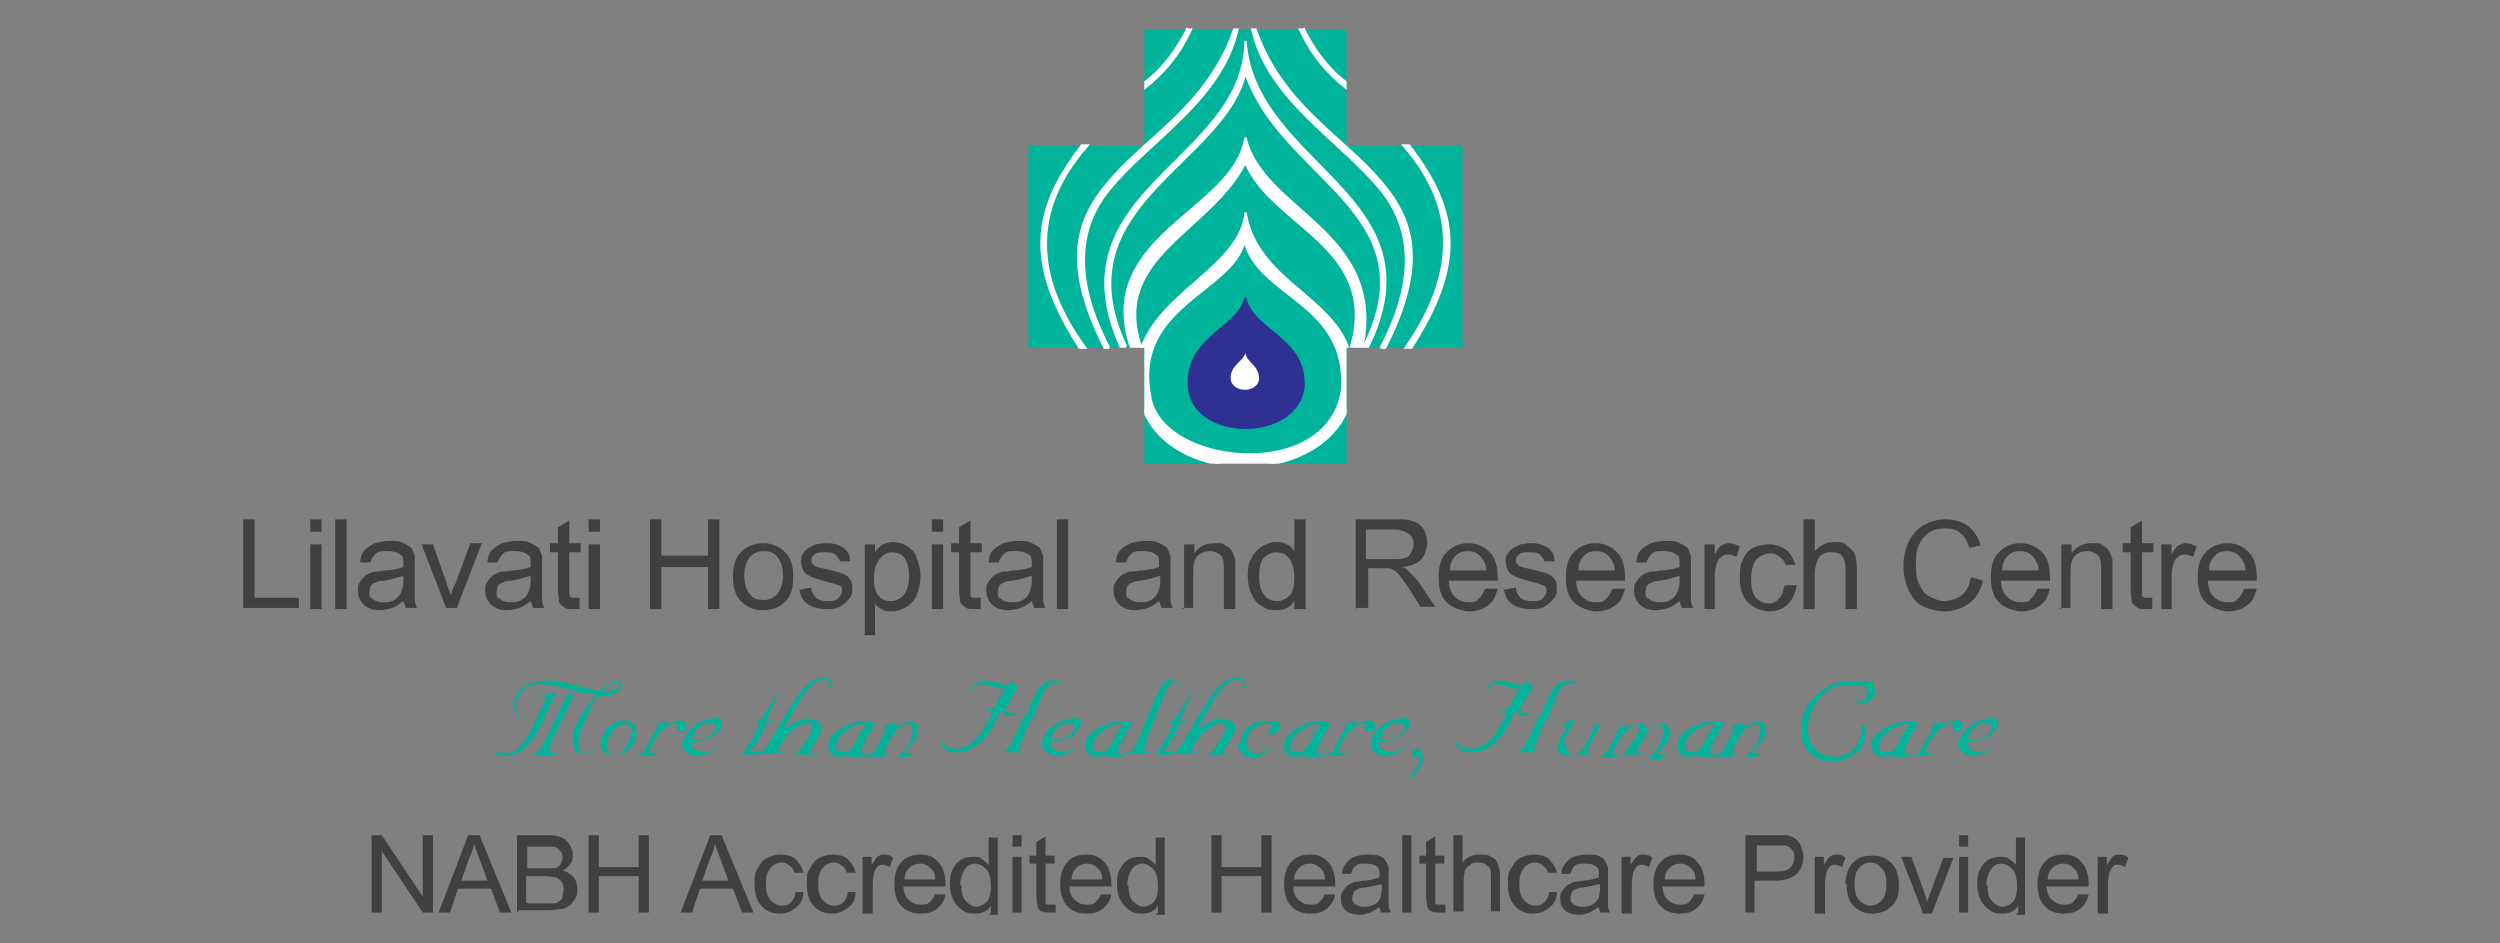 <?xml version="1.0" encoding="UTF-8"?>
<svg id="Layer_1" xmlns="http://www.w3.org/2000/svg" version="1.1" xmlns:xlink="http://www.w3.org/1999/xlink" viewBox="0 0 220 83">
  <rect x="0" y="0" width="220" height="83" fill="#808080" stroke="none"/>
  <!-- Generator: Adobe Illustrator 29.2.0, SVG Export Plug-In . SVG Version: 2.1.0 Build 108)  -->
  <defs>
    <style>
      .st0 {
        stroke: #2e3192;
      }

      .st0, .st1 {
        stroke-miterlimit: 2.6;
        stroke-width: .2px;
      }

      .st0, .st1, .st2 {
        fill: none;
      }

      .st3 {
        fill: #fff;
      }

      .st3, .st4, .st5 {
        fill-rule: evenodd;
      }

      .st6 {
        fill: #404041;
      }

      .st4, .st7 {
        fill: #00b49c;
      }

      .st1 {
        stroke: #fff;
      }

      .st2 {
        clip-rule: evenodd;
      }

      .st5 {
        fill: #2e3192;
      }

      .st8 {
        clip-path: url(#clippath);
      }
    </style>
    <clipPath id="clippath">
      <polygon class="st2" points="90.5 12.8 100.7 12.8 100.7 2.6 118.5 2.6 118.5 12.8 128.7 12.8 128.7 30.6 118.5 30.6 118.5 40.8 100.7 40.8 100.7 30.6 90.5 30.6 90.5 12.8"/>
    </clipPath>
  </defs>
  <path class="st6" d="M194.4,50.2h3.2c0-.5-.2-.8-.4-1.1-.3-.4-.7-.6-1.2-.6s-.8.1-1.1.4c-.3.3-.5.7-.5,1.2M197.6,51.8h1c-.2.7-.4,1.2-.9,1.5-.4.3-1,.5-1.6.5s-1.5-.3-2-.8c-.5-.5-.7-1.2-.7-2.2s.2-1.7.7-2.2c.5-.5,1.1-.8,1.9-.8s1.4.3,1.9.8c.5.5.7,1.3.7,2.2s0,.1,0,.3h-4.3c0,.6.2,1.1.5,1.4.3.3.7.5,1.2.5s.7,0,.9-.3c.3-.2.4-.5.6-.9ZM190.2,53.6v-5.7h.9v.9c.2-.4.4-.7.6-.8.2-.1.4-.2.6-.2.3,0,.7.1,1,.3l-.3.9c-.2-.1-.5-.2-.7-.2s-.4,0-.6.2c-.2.1-.3.3-.4.5-.1.3-.2.7-.2,1.1v3h-1ZM189.4,52.7v.9c-.1,0-.4,0-.6,0-.4,0-.6,0-.8-.2-.2-.1-.3-.3-.4-.4,0-.2-.1-.6-.1-1.1v-3.3h-.7v-.8h.7v-1.4l1-.6v2h1v.8h-1v3.3c0,.3,0,.5,0,.5,0,0,0,.1.2.2,0,0,.2,0,.3,0s.2,0,.4,0ZM181.4,53.6v-5.7h.9v.8c.4-.6,1-.9,1.8-.9s.7,0,.9.2c.3.1.5.3.6.5.1.2.2.4.3.7,0,.2,0,.5,0,.9v3.5h-1v-3.5c0-.4,0-.7-.1-.9,0-.2-.2-.4-.4-.5-.2-.1-.4-.2-.7-.2-.4,0-.8.1-1.1.4-.3.3-.4.8-.4,1.5v3.1h-1ZM176.2,50.2h3.2c0-.5-.2-.8-.4-1.1-.3-.4-.7-.6-1.2-.6s-.8.1-1.1.4c-.3.3-.5.7-.5,1.2ZM179.4,51.8h1c-.2.7-.4,1.2-.9,1.5-.4.3-1,.5-1.6.5s-1.5-.3-2-.8c-.5-.5-.7-1.2-.7-2.2s.2-1.7.7-2.2c.5-.5,1.1-.8,1.9-.8s1.4.3,1.9.8c.5.5.7,1.3.7,2.2s0,.1,0,.3h-4.3c0,.6.2,1.1.5,1.4.3.3.7.5,1.2.5s.7,0,.9-.3c.3-.2.4-.5.6-.9ZM173.5,50.8l1,.3c-.2.9-.6,1.5-1.2,2-.6.4-1.3.7-2.1.7s-1.5-.2-2.1-.5c-.5-.3-.9-.8-1.2-1.5-.3-.7-.4-1.4-.4-2.1s.2-1.5.5-2.1c.3-.6.8-1.1,1.3-1.4.6-.3,1.2-.5,1.9-.5s1.5.2,2,.6c.5.4.9,1,1.1,1.7l-1,.2c-.2-.6-.4-1-.8-1.3-.3-.3-.8-.4-1.3-.4s-1.1.1-1.5.4c-.4.3-.7.7-.9,1.2-.2.5-.2,1-.2,1.5s0,1.3.3,1.8c.2.5.5.9.9,1.1.4.2.9.4,1.3.4s1.1-.2,1.5-.5c.4-.3.7-.8.8-1.5ZM158.7,53.6v-7.9h1v2.8c.5-.5,1-.8,1.7-.8s.8,0,1.1.3c.3.2.5.4.7.7.1.3.2.7.2,1.3v3.6h-1v-3.6c0-.5-.1-.8-.3-1.1-.2-.2-.5-.3-.9-.3s-.6,0-.8.2c-.3.1-.4.4-.5.6-.1.3-.2.6-.2,1.1v3.1h-1ZM157.2,51.5h.9c-.1.8-.4,1.3-.8,1.7-.4.4-1,.6-1.6.6s-1.4-.3-1.9-.8c-.5-.5-.7-1.2-.7-2.2s.1-1.2.3-1.6c.2-.5.5-.8.9-1,.4-.2.9-.3,1.4-.3s1.1.2,1.5.5c.4.3.6.8.8,1.3h-.9c0-.2-.2-.5-.5-.7-.2-.2-.5-.3-.8-.3-.5,0-.9.2-1.2.5-.3.3-.5.9-.5,1.7s.1,1.3.4,1.7c.3.3.7.5,1.1.5s.7-.1.9-.4c.3-.2.4-.6.5-1.1ZM150,53.6v-5.7h.9v.9c.2-.4.4-.7.6-.8.2-.1.4-.2.6-.2.3,0,.7.1,1,.3l-.3.9c-.2-.1-.5-.2-.7-.2s-.4,0-.6.2c-.2.1-.3.3-.4.5-.1.3-.2.7-.2,1.1v3h-1ZM147.7,50.7c-.4.1-.9.3-1.6.4-.4,0-.7.1-.8.2-.2,0-.3.2-.4.3,0,.1-.1.3-.1.5,0,.3,0,.5.3.6.2.2.5.3.9.3s.7,0,1-.2c.3-.2.5-.4.6-.7.1-.2.2-.5.2-1v-.4ZM147.8,52.9c-.4.3-.7.5-1,.6-.3.1-.7.2-1.1.2-.6,0-1.1-.2-1.4-.5-.3-.3-.5-.7-.5-1.2s0-.5.2-.8c.1-.2.3-.4.5-.6.2-.1.4-.2.7-.3.2,0,.5,0,.9-.1.8,0,1.4-.2,1.7-.3,0-.1,0-.2,0-.3,0-.4,0-.7-.3-.8-.2-.2-.6-.3-1.1-.3s-.8,0-1,.2c-.2.2-.4.4-.5.8h-.9c0-.5.2-.9.4-1.1.2-.2.5-.4.9-.6.4-.1.8-.2,1.3-.2s.9,0,1.2.2c.3.1.5.3.7.4.1.2.2.4.3.7,0,.2,0,.5,0,.9v1.3c0,.9,0,1.5,0,1.7,0,.2.1.5.2.7h-1c0-.2-.2-.4-.2-.7ZM138.9,50.2h3.2c0-.5-.2-.8-.4-1.1-.3-.4-.7-.6-1.2-.6s-.8.1-1.1.4c-.3.3-.5.7-.5,1.2ZM142,51.8h1c-.2.7-.4,1.2-.9,1.5-.4.3-1,.5-1.6.5s-1.5-.3-2-.8c-.5-.5-.7-1.2-.7-2.2s.2-1.7.7-2.2c.5-.5,1.1-.8,1.9-.8s1.4.3,1.9.8c.5.5.7,1.3.7,2.2s0,.1,0,.3h-4.3c0,.6.2,1.1.5,1.4.3.3.7.5,1.2.5s.7,0,.9-.3c.3-.2.4-.5.6-.9ZM132.4,51.9l1-.2c0,.4.2.7.4.9.2.2.6.3,1,.3s.8,0,1-.3c.2-.2.3-.4.3-.6s0-.4-.3-.5c-.1,0-.5-.2-1-.3-.7-.2-1.2-.3-1.5-.5-.3-.1-.5-.3-.6-.5-.1-.2-.2-.5-.2-.8s0-.5.2-.7c.1-.2.3-.4.5-.5.2-.1.4-.2.6-.3.3,0,.5-.1.8-.1.4,0,.8,0,1.2.2.3.1.6.3.7.5.2.2.3.5.3.9h-.9c0-.2-.2-.4-.4-.6-.2-.2-.5-.2-.9-.2s-.8,0-.9.2c-.2.1-.3.3-.3.5s0,.2.1.3c0,.1.2.2.4.3,0,0,.4.1.9.2.7.2,1.2.3,1.4.4.3.1.5.3.6.5.2.2.2.5.2.8s0,.6-.3.9c-.2.3-.5.5-.8.7-.4.2-.8.2-1.2.2-.7,0-1.3-.2-1.7-.5-.4-.3-.6-.8-.7-1.4ZM127.6,50.2h3.2c0-.5-.2-.8-.4-1.1-.3-.4-.7-.6-1.2-.6s-.8.1-1.1.4c-.3.3-.5.7-.5,1.2ZM130.8,51.8h1c-.2.7-.4,1.2-.9,1.5-.4.3-1,.5-1.6.5s-1.5-.3-2-.8c-.5-.5-.7-1.2-.7-2.2s.2-1.7.7-2.2c.5-.5,1.1-.8,1.9-.8s1.4.3,1.9.8c.5.5.7,1.3.7,2.2s0,.1,0,.3h-4.3c0,.6.2,1.1.5,1.4.3.3.7.5,1.2.5s.7,0,.9-.3c.3-.2.4-.5.6-.9ZM120.3,49.2h2.2c.5,0,.8,0,1.1-.1.3,0,.5-.3.6-.5.1-.2.2-.5.2-.7,0-.4-.1-.7-.4-.9-.3-.2-.7-.4-1.3-.4h-2.5v2.6ZM119.3,53.6v-7.9h3.5c.7,0,1.2,0,1.6.2.4.1.7.4.9.7.2.4.3.8.3,1.2s-.2,1-.5,1.4c-.4.4-.9.6-1.7.7.3.1.5.3.6.4.3.3.6.6.9,1l1.4,2.1h-1.3l-1-1.6c-.3-.5-.6-.8-.8-1.1-.2-.3-.4-.4-.5-.5-.2-.1-.3-.2-.5-.2-.1,0-.3,0-.6,0h-1.2v3.5h-1ZM110.8,50.8c0,.7.2,1.3.5,1.6.3.4.7.5,1.1.5s.8-.2,1.1-.5c.3-.3.4-.9.4-1.6s-.2-1.4-.5-1.7c-.3-.4-.7-.5-1.1-.5s-.8.2-1.1.5c-.3.4-.4.9-.4,1.7ZM113.9,53.6v-.7c-.4.6-.9.8-1.6.8s-.9-.1-1.3-.4c-.4-.2-.7-.6-.9-1.1-.2-.4-.3-1-.3-1.5s0-1.1.3-1.5c.2-.5.5-.8.9-1.1.4-.2.8-.4,1.3-.4s.6,0,.9.2c.3.1.5.3.7.6v-2.8h1v7.9h-.9ZM104.2,53.6v-5.7h.9v.8c.4-.6,1-.9,1.8-.9s.7,0,.9.2c.3.1.5.3.6.5.1.2.2.4.3.7,0,.2,0,.5,0,.9v3.5h-1v-3.5c0-.4,0-.7-.1-.9,0-.2-.2-.4-.4-.5-.2-.1-.4-.2-.7-.2-.4,0-.8.1-1.1.4-.3.3-.4.8-.4,1.5v3.1h-1ZM102,50.7c-.4.1-.9.3-1.6.4-.4,0-.7.1-.8.2-.2,0-.3.2-.4.3,0,.1-.1.3-.1.5,0,.3,0,.5.3.6.2.2.5.3.9.3s.7,0,1-.2c.3-.2.5-.4.6-.7.1-.2.2-.5.2-1v-.4ZM102,52.9c-.4.3-.7.5-1,.6-.3.1-.7.2-1.1.2-.6,0-1.1-.2-1.4-.5-.3-.3-.5-.7-.5-1.2s0-.5.2-.8c.1-.2.3-.4.5-.6.2-.1.4-.2.7-.3.2,0,.5,0,.9-.1.8,0,1.4-.2,1.7-.3,0-.1,0-.2,0-.3,0-.4,0-.7-.3-.8-.2-.2-.6-.3-1.1-.3s-.8,0-1,.2c-.2.2-.4.4-.5.8h-.9c0-.5.2-.9.4-1.1.2-.2.5-.4.9-.6.4-.1.8-.2,1.3-.2s.9,0,1.2.2c.3.1.5.3.7.4.1.2.2.4.3.7,0,.2,0,.5,0,.9v1.3c0,.9,0,1.5,0,1.7,0,.2.1.5.2.7h-1c0-.2-.2-.4-.2-.7ZM93,53.6v-7.9h1v7.9h-1ZM90.7,50.7c-.4.1-.9.3-1.6.4-.4,0-.7.1-.8.2-.2,0-.3.2-.4.3,0,.1-.1.3-.1.5,0,.3,0,.5.3.6.2.2.5.3.9.3s.7,0,1-.2c.3-.2.5-.4.6-.7.1-.2.2-.5.2-1v-.4ZM90.8,52.9c-.4.3-.7.5-1,.6-.3.1-.7.2-1.1.2-.6,0-1.1-.2-1.4-.5-.3-.3-.5-.7-.5-1.2s0-.5.2-.8c.1-.2.3-.4.5-.6.2-.1.4-.2.7-.3.2,0,.5,0,.9-.1.8,0,1.4-.2,1.7-.3,0-.1,0-.2,0-.3,0-.4,0-.7-.3-.8-.2-.2-.6-.3-1.1-.3s-.8,0-1,.2c-.2.2-.4.4-.5.8h-.9c0-.5.2-.9.4-1.1.2-.2.5-.4.9-.6.4-.1.8-.2,1.3-.2s.9,0,1.2.2c.3.1.5.3.7.4.1.2.2.4.3.7,0,.2,0,.5,0,.9v1.3c0,.9,0,1.5,0,1.7,0,.2.1.5.2.7h-1c0-.2-.2-.4-.2-.7ZM86.3,52.7v.9c-.1,0-.4,0-.6,0-.4,0-.6,0-.8-.2-.2-.1-.3-.3-.4-.4,0-.2-.1-.6-.1-1.1v-3.3h-.7v-.8h.7v-1.4l1-.6v2h1v.8h-1v3.3c0,.3,0,.5,0,.5,0,0,0,.1.2.2,0,0,.2,0,.3,0s.2,0,.4,0ZM82,53.6v-5.7h1v5.7h-1ZM82,46.8v-1.1h1v1.1h-1ZM76.9,50.8c0,.7.1,1.3.4,1.6.3.4.7.5,1.1.5s.8-.2,1.1-.5c.3-.4.5-.9.5-1.7s-.2-1.3-.4-1.6c-.3-.4-.7-.5-1.1-.5s-.8.2-1.1.6c-.3.4-.5.9-.5,1.7ZM76.1,55.8v-7.9h.9v.7c.2-.3.4-.5.7-.7.3-.1.6-.2.9-.2s.9.1,1.3.4c.4.3.7.6.8,1.1.2.5.3,1,.3,1.5s-.1,1.1-.3,1.6c-.2.5-.5.8-.9,1.1-.4.2-.8.4-1.3.4s-.6,0-.9-.2c-.3-.1-.5-.3-.6-.5v2.8h-1ZM70.4,51.9l1-.2c0,.4.2.7.4.9.2.2.6.3,1,.3s.8,0,1-.3c.2-.2.3-.4.3-.6s0-.4-.3-.5c-.1,0-.5-.2-1-.3-.7-.2-1.2-.3-1.5-.5-.3-.1-.5-.3-.6-.5-.1-.2-.2-.5-.2-.8s0-.5.2-.7c.1-.2.3-.4.5-.5.2-.1.4-.2.6-.3.3,0,.5-.1.8-.1.4,0,.8,0,1.2.2.3.1.6.3.7.5.2.2.3.5.3.9h-.9c0-.2-.2-.4-.4-.6-.2-.2-.5-.2-.9-.2s-.8,0-.9.2c-.2.1-.3.3-.3.5s0,.2.1.3c0,.1.2.2.4.3,0,0,.4.1.9.2.7.2,1.2.3,1.4.4.3.1.5.3.6.5.2.2.2.5.2.8s0,.6-.3.9c-.2.3-.5.5-.8.7-.4.2-.8.2-1.2.2-.7,0-1.3-.2-1.7-.5-.4-.3-.6-.8-.7-1.4ZM65.5,50.7c0,.7.2,1.3.5,1.6.3.4.7.5,1.2.5s.9-.2,1.2-.5c.3-.4.5-.9.5-1.7s-.2-1.2-.5-1.6c-.3-.4-.7-.5-1.2-.5s-.9.2-1.2.5c-.3.4-.5.9-.5,1.6ZM64.5,50.7c0-1.1.3-1.8.9-2.3.5-.4,1.1-.6,1.8-.6s1.4.3,1.9.8c.5.5.7,1.2.7,2.1s-.1,1.3-.3,1.7c-.2.4-.5.7-1,1-.4.2-.9.3-1.4.3-.8,0-1.4-.3-1.9-.8-.5-.5-.7-1.2-.7-2.2ZM57.2,53.6v-7.9h1v3.2h4.1v-3.2h1v7.9h-1v-3.7h-4.1v3.7h-1ZM51.8,53.6v-5.7h1v5.7h-1ZM51.8,46.8v-1.1h1v1.1h-1ZM51,52.7v.9c-.1,0-.4,0-.6,0-.4,0-.6,0-.8-.2-.2-.1-.3-.3-.4-.4,0-.2-.1-.6-.1-1.1v-3.3h-.7v-.8h.7v-1.4l1-.6v2h1v.8h-1v3.3c0,.3,0,.5,0,.5,0,0,0,.1.2.2,0,0,.2,0,.3,0s.2,0,.4,0ZM46.6,50.7c-.4.1-.9.3-1.6.4-.4,0-.7.1-.8.2-.2,0-.3.2-.4.3,0,.1-.1.3-.1.5,0,.3,0,.5.3.6.2.2.5.3.9.3s.7,0,1-.2c.3-.2.5-.4.6-.7.1-.2.2-.5.2-1v-.4ZM46.7,52.9c-.4.3-.7.5-1,.6-.3.1-.7.2-1.1.2-.6,0-1.1-.2-1.4-.5-.3-.3-.5-.7-.5-1.2s0-.5.2-.8c.1-.2.3-.4.5-.6.2-.1.4-.2.7-.3.2,0,.5,0,.9-.1.8,0,1.4-.2,1.7-.3,0-.1,0-.2,0-.3,0-.4,0-.7-.3-.8-.2-.2-.6-.3-1.1-.3s-.8,0-1,.2c-.2.2-.4.4-.5.8h-.9c0-.5.2-.9.4-1.1.2-.2.5-.4.9-.6.4-.1.8-.2,1.3-.2s.9,0,1.2.2c.3.1.5.3.7.4.1.2.2.4.3.7,0,.2,0,.5,0,.9v1.3c0,.9,0,1.5,0,1.7,0,.2.1.5.2.7h-1c0-.2-.2-.4-.2-.7ZM39.3,53.6l-2.2-5.7h1l1.2,3.4c.1.4.3.8.4,1.1,0-.3.2-.7.4-1.1l1.3-3.5h1l-2.2,5.7h-.9ZM35.4,50.7c-.4.1-.9.3-1.6.4-.4,0-.7.1-.8.2-.2,0-.3.2-.4.3,0,.1-.1.3-.1.5,0,.3,0,.5.3.6.2.2.5.3.9.3s.7,0,1-.2c.3-.2.5-.4.6-.7.1-.2.2-.5.2-1v-.4ZM35.5,52.9c-.4.3-.7.5-1,.6-.3.1-.7.2-1.1.2-.6,0-1.1-.2-1.4-.5-.3-.3-.5-.7-.5-1.2s0-.5.2-.8c.1-.2.3-.4.5-.6.2-.1.4-.2.7-.3.2,0,.5,0,.9-.1.8,0,1.4-.2,1.7-.3,0-.1,0-.2,0-.3,0-.4,0-.7-.3-.8-.2-.2-.6-.3-1.1-.3s-.8,0-1,.2c-.2.2-.4.4-.5.8h-.9c0-.5.2-.9.4-1.1.2-.2.5-.4.9-.6.4-.1.8-.2,1.3-.2s.9,0,1.2.2c.3.1.5.3.7.4.1.2.2.4.3.7,0,.2,0,.5,0,.9v1.3c0,.9,0,1.5,0,1.7,0,.2.1.5.2.7h-1c0-.2-.2-.4-.2-.7ZM29.5,53.6v-7.9h1v7.9h-1ZM27.3,53.6v-5.7h1v5.7h-1ZM27.3,46.8v-1.1h1v1.1h-1ZM21.4,53.6v-7.9h1v6.9h3.9v.9h-4.9Z"/>
  <polygon class="st4" points="90.5 12.8 100.7 12.8 100.7 2.6 118.5 2.6 118.5 12.8 128.7 12.8 128.7 30.6 118.5 30.6 118.5 40.8 100.7 40.8 100.7 30.6 90.5 30.6 90.5 12.8"/>
  <g class="st8">
    <path class="st3" d="M109.5,21.2c-.9,4.4-9.8,5.7-8.3,13.6.8,6.2,15.7,7.8,16.9-.5.5-7.7-7.3-8.1-8.6-13.1ZM109.6,18.8c-.6,5.4-10,7.6-9.5,14.6.2,10.7,20.1,10,18.9-.9-.3-6.2-8.3-7.2-9.4-13.8Z"/>
    <path class="st1" d="M109.5,21.2c-.9,4.4-9.8,5.7-8.3,13.6.8,6.2,15.7,7.8,16.9-.5.5-7.7-7.3-8.1-8.6-13.1ZM109.6,18.8c-.6,5.4-10,7.6-9.5,14.6.2,10.7,20.1,10,18.9-.9-.3-6.2-8.3-7.2-9.4-13.8Z"/>
  </g>
  <path class="st5" d="M109.6,26.2c-.5,2.7-5.7,3.6-4.9,8.3.8,4.2,9.2,4.3,10-.3.3-4.5-4.3-4.9-5.1-7.9Z"/>
  <path class="st0" d="M109.6,26.2c-.5,2.7-5.7,3.6-4.9,8.3.8,4.2,9.2,4.3,10-.3.3-4.5-4.3-4.9-5.1-7.9Z"/>
  <path class="st3" d="M109.6,31c-.1.8-1.4,1.1-1.3,2.4.2,1.2,2.3,1.2,2.5,0,0-1.3-1-1.4-1.2-2.3"/>
  <path class="st3" d="M100.4,30.5c-2.7-7.9,6.1-10.1,9.2-16.2,2.3,5.6,11.8,7.4,9.3,16.2.3,0,.6,0,1,0,2-10.2-8.8-11.9-10.3-18.4-1,6.5-13.3,8.6-10.1,18.4.3,0,.6,0,1,0Z"/>
  <path class="st1" d="M100.4,30.5c-2.7-7.9,6.1-10.1,9.2-16.2,2.3,5.6,11.8,7.4,9.3,16.2.3,0,.6,0,1,0,2-10.2-8.8-11.9-10.3-18.4-1,6.5-13.3,8.6-10.1,18.4.3,0,.6,0,1,0Z"/>
  <path class="st3" d="M99.1,30.5c-5.9-12.4,8.6-16,10.5-24.1,3.1,9.4,16.4,12.2,10.4,24.1.1,0,.3,0,.4,0,6.5-13.3-10-15.8-10.8-26.9-.1,10.7-17.1,13.1-11,26.9.2,0,.3,0,.5,0Z"/>
  <path class="st1" d="M99.1,30.5c-5.9-12.4,8.6-16,10.5-24.1,3.1,9.4,16.4,12.2,10.4,24.1.1,0,.3,0,.4,0,6.5-13.3-10-15.8-10.8-26.9-.1,10.7-17.1,13.1-11,26.9.2,0,.3,0,.5,0Z"/>
  <path class="st3" d="M97.6,30.6c-.1,0-.3,0-.4,0-3.9-7.7-2.4-11.6.8-15.1,3.2-3.6,8.4-6.5,10.6-12.9,0,0,.2,0,.3,0-1.4,6.2-7.7,9.7-11.3,14.1-2.6,3.2-3.3,7.6,0,13.9Z"/>
  <path class="st1" d="M97.6,30.6c-.1,0-.3,0-.4,0-3.9-7.7-2.4-11.6.8-15.1,3.2-3.6,8.4-6.5,10.6-12.9,0,0,.2,0,.3,0-1.4,6.2-7.7,9.7-11.3,14.1-2.6,3.2-3.3,7.6,0,13.9Z"/>
  <path class="st3" d="M121.5,30.6c.1,0,.3,0,.4,0,3.9-7.7,2.4-11.6-.8-15.1-3.2-3.6-8.4-6.5-10.6-12.9,0,0-.2,0-.3,0,1.4,6.2,7.7,9.7,11.3,14.1,2.6,3.2,3.3,7.6,0,13.9Z"/>
  <path class="st1" d="M121.5,30.6c.1,0,.3,0,.4,0,3.9-7.7,2.4-11.6-.8-15.1-3.2-3.6-8.4-6.5-10.6-12.9,0,0-.2,0-.3,0,1.4,6.2,7.7,9.7,11.3,14.1,2.6,3.2,3.3,7.6,0,13.9Z"/>
  <path class="st3" d="M104.4,2.6h.4c-1.1,2.4-2.5,3.9-4,5.1,0-.2,0-.3,0-.5,1.6-1.2,2.8-2.9,3.7-4.7Z"/>
  <path class="st1" d="M104.4,2.6h.4c-1.1,2.4-2.5,3.9-4,5.1,0-.2,0-.3,0-.5,1.6-1.2,2.8-2.9,3.7-4.7Z"/>
  <path class="st3" d="M114.8,2.6h-.4c1.1,2.4,2.5,3.9,4,5.1,0-.2,0-.3,0-.5-1.6-1.2-2.8-2.9-3.7-4.7Z"/>
  <path class="st1" d="M114.8,2.6h-.4c1.1,2.4,2.5,3.9,4,5.1,0-.2,0-.3,0-.5-1.6-1.2-2.8-2.9-3.7-4.7Z"/>
  <path class="st3" d="M95.2,12.8c.2,0,.3,0,.5,0-5,5.7-4.7,11.6-.2,17.8-.2,0-.3,0-.5,0-4.7-7.3-4.3-12,.2-17.8Z"/>
  <path class="st1" d="M95.2,12.8c.2,0,.3,0,.5,0-5,5.7-4.7,11.6-.2,17.8-.2,0-.3,0-.5,0-4.7-7.3-4.3-12,.2-17.8Z"/>
  <path class="st3" d="M124,12.8c-.2,0-.3,0-.5,0,4.9,5.6,4.6,11.4.2,17.8.2,0,.3,0,.5,0,4.7-7.3,4.3-12-.2-17.8Z"/>
  <path class="st1" d="M124,12.8c-.2,0-.3,0-.5,0,4.9,5.6,4.6,11.4.2,17.8.2,0,.3,0,.5,0,4.7-7.3,4.3-12-.2-17.8Z"/>
  <path class="st7" d="M104.4,63.6c0,0-.2.1-.6.1-.4,1.1-.9,1.9-1.4,2.4,0,0,.1,0,.3,0,.1,0,.2,0,.3,0s0,0,.1,0c0,0,0,0,.1,0s0,0,0,0c0,.1,0,.2-.2.3-.1,0-.2,0-.4,0s-.2,0-.3,0c-.1,0-.2,0-.3,0s-.1,0-.2,0c0,0,0,0,0,0,0,0,0,0,0,0s0,0,0-.1c.1-.2.4-.6.8-1.3.4-.8.6-1.2.6-1.3s0,0-.2,0c-.1,0-.2,0-.2,0,0,0,0,0,.1-.1.4-.2.8-.7,1.3-1.6,0-.1.2-.3.3-.5.2-.2.3-.4.4-.4s0,0,0,0c0,0,0,0-.1.2-.2.3-.5,1-1,2.2.2,0,.4,0,.5,0,0,0,0,0,0,0M103.3,60c.1,0,.3,0,.5.1.2,0,.2.2.2.3s0,0,0,0c0,0,0,0-.2-.2-.1-.1-.3-.2-.4-.2-.4,0-.7.5-1.1,1.5,0,0-.3.8-.9,2.3-.5,1.3-.7,2-.7,2.1s0,.2.1.2c0,0,0,0,.3,0s0,0,0,0c0,.1-.1.2-.4.2s-.1,0-.3,0c-.1,0-.2,0-.3,0s-.1,0-.3,0c-.1,0-.2,0-.3,0-.3,0-.5,0-.5-.1s0,0,0,0h.3c0,0,.2,0,.3-.1.2-.2.5-.8,1-2.1.6-1.4.9-2.2,1-2.4.3-.6.5-1,.6-1.2.3-.5.7-.7,1-.7ZM96.1,65.5c0,.5.2.7.7.7s.8-.3,1.1-.9c.1-.3.4-.8.9-1.6,0,0-.1,0-.2,0-.5,0-1,.2-1.5.6-.6.4-.9.8-.9,1.3ZM98.2,66.6h-.8c0,0,0,0,0,0s0,0,0-.2c-.2.1-.5.2-.8.2-.7,0-1.1-.3-1.1-1s.4-1,1.1-1.5c.7-.4,1.3-.6,1.9-.6s.9,0,1.1.2c-.4.6-.6,1-.7,1.2-.3.5-.5,1-.5,1.2s0,.3.2.3.3,0,.4-.2c0-.2.1-.2.1-.2,0,0,0,0,0,0,0,.1,0,.3-.2.4,0,.1-.2.2-.3.2,0,0-.2,0-.4,0ZM94.5,63.9c0-.2-.2-.3-.5-.3s-.7.2-1,.5c-.3.3-.5.7-.5,1,0,0,0,0,.2,0,0,0,.2,0,.2,0,.4,0,.8-.1,1.1-.3.4-.3.6-.6.6-.9ZM91.8,65.3c0-.6.3-1,1-1.5.6-.4,1.2-.6,1.8-.6s.5.2.5.5,0,.4-.3.6c-.2.2-.3.4-.5.5-.4.3-.9.4-1.4.4s-.3,0-.5,0c0,.2.1.5.3.7.2.2.4.3.7.3s.6,0,.8-.2c.3-.1.4-.2.4-.2,0,0,0,0,0,0,0,.1-.2.3-.6.5-.3.1-.6.2-1,.2s-.7-.1-.9-.3c-.3-.2-.4-.5-.4-.9ZM89.4,60.4h0c-.7.1-1.1.2-1.1.2-.2,0-.5,0-1-.2-.4-.1-.7-.2-.9-.2-.2,0-.4,0-.6.3,0,0-.2.2-.3.3,0,0,0,0,0,0,0-.2.1-.4.4-.6.3-.2.5-.3.7-.3s.6,0,1.1.2c.5.1.8.2,1.1.2s.2,0,.4,0c.2,0,.3,0,.4,0s.1,0,.1,0c0,0-.1.2-.4.6-.5.9-.9,1.6-1,2.1.1,0,.3,0,.6,0,.3,0,.4,0,.5,0s.2,0,.4,0c.2,0,.3,0,.4,0s0,0,.1,0c.4-1.1.7-1.7.8-1.9.4-.8.9-1.2,1.5-1.2s.3,0,.5.1c.3,0,.4.2.4.3s0,0,0,0c0,0,0,0-.2-.1-.2,0-.3-.1-.5-.1-.4,0-.7.3-1,.9,0,0-.2.5-.6,1.4-.1.3-.2.6-.2.7,0,0,0,0,0,0s.1,0,.2,0c0,0,.2,0,.2,0s0,0,0,0,0,0-.3.1c-.1,0-.3,0-.3,0s-.2.3-.4.9c-.1.3-.3.6-.4.9-.2.5-.3.8-.3.9,0,.1,0,.2.3.2,0,0,.1,0,.4,0s0,0,0,0c0,0-.2.1-.6.1s-.3,0-.5,0c-.2,0-.3,0-.4,0s-.2,0-.3,0c-.1,0-.2,0-.3,0,0,0,0,0,0,0,0,0,0,0,.2-.2.2-.1.4-.3.5-.6.4-.8.8-1.6,1.1-2.4-.2,0-.5,0-1-.2-.4-.1-.7-.2-.9-.2s-.1,0-.2,0c-.4,1-.8,1.7-1.2,2.2-.8.9-1.6,1.4-2.5,1.4s-.8,0-1.1-.3c-.3-.2-.4-.4-.4-.7s0,0,0-.1c.1.1.2.3.3.4.3.3.6.4,1,.4.7,0,1.4-.4,2-1.1.1-.2.4-.5.7-1.1.4-.6.5-.9.5-1.1s0,0,0,0c0,0-.1,0-.3,0-.1,0-.2,0-.3,0s0,0,0,0c0-.1.3-.2.8-.3.4-1,1-1.8,1.6-2.4ZM80.3,64.2c0-.3-.1-.5-.4-.5-.5,0-1.1.5-1.7,1.6-.2.4-.4.7-.4.9s0,.1.1.1.1,0,.2,0c0,0,.1,0,.1,0,0,0,0,0,0,0s0,.1-.2.2c-.1,0-.2.1-.3.1s-.1,0-.3,0c-.1,0-.2,0-.3,0s-.2,0-.3,0c-.1,0-.2,0-.3,0-.1,0-.2,0-.2,0,0,0,0-.1.3-.2.2,0,.3-.2.4-.3.2-.5.6-1.1,1.1-2,0,0-.1,0-.3,0-.1,0-.2,0-.3,0s0,0,0,0,.2-.1.5-.3c.2,0,.4-.1.6-.2.1,0,.2,0,.2,0,0,0,0,0,0,0s0,0,0,.2c0,0,0,.2,0,.2.2-.1.4-.2.6-.3.3-.1.5-.2.6-.2.5,0,.8.2.8.7s-.1.6-.3.9c-.1.2-.3.4-.6.7-.2.2-.3.3-.3.4,0,0,.1.1.3.1s.1,0,.2,0c0,0,.1,0,.2,0,0,0,0,0,0,0,0,0,0,.2-.2.2-.1,0-.2.1-.3.1s-.1,0-.2,0c-.1,0-.2,0-.2,0s0,0-.1,0c0,0,0,0-.1,0,0,0-.1,0-.1,0s.1-.2.3-.4c.3-.3.4-.6.6-.8.2-.4.3-.7.3-1ZM73.5,65.5c0,.5.2.7.7.7s.8-.3,1.1-.9c.1-.3.4-.8.9-1.6,0,0-.1,0-.2,0-.5,0-1,.2-1.5.6-.6.4-.9.8-.9,1.3ZM75.6,66.6h-.8c0,0,0,0,0,0s0,0,0-.2c-.2.1-.5.2-.8.2-.7,0-1.1-.3-1.1-1s.4-1,1.1-1.5c.7-.4,1.3-.6,1.9-.6s.9,0,1.1.2c-.4.6-.6,1-.7,1.2-.3.5-.5,1-.5,1.2s0,.3.2.3.3,0,.4-.2c0-.2.1-.2.1-.2,0,0,0,0,0,0,0,.1,0,.3-.2.4,0,.1-.2.2-.3.2,0,0-.2,0-.4,0ZM71.6,63.4c.2,0,.4,0,.5.2.1.1.2.3.2.5s-.2.6-.5,1.1c-.3.5-.5.8-.5.9,0,.1,0,.2.2.2s.3,0,.4-.2c0,0,0,0,0,0,0,.1,0,.2-.3.3-.1,0-.3,0-.4,0s-.2,0-.3,0c-.1,0-.2,0-.3,0s-.1,0-.3,0c-.1,0-.2,0-.3,0-.2,0-.3,0-.3-.1s0,0,.1,0c.2,0,.4,0,.5-.2.2-.2.4-.6.7-1,.3-.5.5-.9.5-1.1s-.1-.4-.3-.4c-.5,0-1,.3-1.7.9-.6.6-1,1.2-1,1.6s0,.2.2.2.2,0,.3-.2c.1-.1.2-.2.2-.2s0,0,0,0c0,.1,0,.2-.3.3-.2,0-.3.1-.5.1h-1.2c-.3,0-.4,0-.4-.2s0,0,0,0c0,0,0,0,0,0,0,0,.1,0,.2,0,.2,0,.4-.3.8-.9.4-.7.8-1.4,1.2-2.1.6-1,1.1-1.8,1.6-2.4.7-.8,1.3-1.1,1.8-1.1s.4,0,.6.3c.2.2.2.4.2.6s0,0-.1,0,0,0-.1-.2c0-.2,0-.3-.1-.3,0-.1-.3-.2-.5-.2-.6,0-1.2.6-2,1.8-.5.9-1,1.7-1.4,2.6h0c.5-.4.9-.6.9-.6.4-.2.8-.4,1.1-.4ZM68,63.6c0,0-.2.1-.6.1-.4,1.1-.9,1.9-1.4,2.4,0,0,.1,0,.3,0,.1,0,.2,0,.3,0s0,0,.1,0c0,0,0,0,.1,0s0,0,0,0c0,.1,0,.2-.2.3-.1,0-.2,0-.4,0s-.2,0-.3,0c-.1,0-.2,0-.3,0s-.1,0-.2,0c0,0,0,0,0,0,0,0,0,0,0,0s0,0,0-.1c.1-.2.4-.6.8-1.3.4-.8.6-1.2.6-1.3s0,0-.2,0c-.1,0-.2,0-.2,0,0,0,0,0,.1-.1.4-.2.8-.7,1.3-1.6,0-.1.2-.3.3-.5.2-.2.3-.4.4-.4s0,0,0,0c0,0,0,0-.1.2-.2.3-.5,1-1,2.2.2,0,.4,0,.5,0,0,0,0,0,0,0ZM62.9,63.9c0-.2-.2-.3-.5-.3s-.7.2-1,.5c-.3.3-.5.7-.5,1,0,0,0,0,.2,0,0,0,.2,0,.2,0,.4,0,.8-.1,1.1-.3.4-.3.6-.6.6-.9ZM60.2,65.3c0-.6.3-1,1-1.5.6-.4,1.2-.6,1.8-.6s.5.2.5.5,0,.4-.3.6c-.2.2-.3.4-.5.5-.4.3-.9.4-1.4.4s-.3,0-.5,0c0,.2.1.5.3.7.2.2.4.3.7.3s.6,0,.8-.2c.3-.1.4-.2.4-.2,0,0,0,0,0,0,0,.1-.2.3-.7.5-.3.1-.6.2-1,.2s-.7-.1-.9-.3c-.3-.2-.4-.5-.4-.9ZM57.2,66.1c0,.1,0,.2.2.2s.2,0,.3,0c0,0,.1,0,.1,0s0,0,0,0c0,0,0,.1-.2.2-.1,0-.2,0-.3,0s-.2,0-.3,0c-.2,0-.3,0-.3,0s-.2,0-.3,0c-.1,0-.2,0-.3,0-.2,0-.2,0-.2,0s0-.1.3-.1.4-.2.6-.5c.2-.5.6-1.1,1.1-2,0,0-.1,0-.2,0-.1,0-.2,0-.3,0s0,0,0,0,.2-.1.6-.2c.4-.1.6-.2.7-.2s.1,0,.1,0,0,.1-.1.2c0,.1-.1.2-.1.2h0c.4-.3.8-.5,1.2-.5s.6.2.6.5-.2.5-.6.5-.2,0-.2,0,0,0,0-.2c0-.1,0-.2,0-.2,0-.2,0-.3-.3-.3-.4,0-.8.3-1.3.9-.5.6-.8,1.1-.8,1.5ZM53.4,65.7c0,.4.2.7.6.7s.8-.2,1.1-.7c.3-.5.5-.9.5-1.3s-.2-.7-.6-.7-.7.2-1.1.7c-.4.5-.5.9-.5,1.3ZM52.9,65.4c0-.5.2-1,.6-1.4.4-.4.9-.6,1.4-.6s.6.1.8.3c.2.2.3.5.3.8,0,.6-.2,1-.6,1.4-.4.4-.9.5-1.5.5s-.6-.1-.8-.3c-.2-.2-.3-.5-.3-.8ZM53,60.8c.3,0,.4,0,.5,0,.2,0,.4,0,.6-.1.3-.1.4-.2.4-.4s0-.2-.2-.2c-.4,0-.8.2-1.2.7ZM48.5,66.1c0,.1,0,.2.2.2s.2,0,.3-.1c0,0,.1-.1.1-.1,0,0,0,0,0,0,0,.1,0,.2-.2.3-.1,0-.3.1-.4.1s-.2,0-.4,0c-.2,0-.3,0-.4,0s-.1,0-.2,0c0,0-.2,0-.2,0-.2,0-.3,0-.3-.1s0-.1,0-.1,0,0,0,0c0,0,0,0,0,0,.1,0,.3,0,.4-.2.2-.2.5-.8,1-1.8.3-.7.8-1.7,1.4-3,0-.2.2-.2.4-.2s.3,0,.3,0c0,.1-.4.9-1.1,2.4-.8,1.5-1.1,2.4-1.1,2.6ZM50.9,65.5c0,.5.2.8.6.8s.4,0,.7-.3c.3-.2.4-.3.4-.3,0,0,0,0,0,0,0,0-.1.2-.4.4-.3.2-.5.3-.7.3-.7,0-1.1-.5-1.1-1.4s.7-2.3,2.1-3.9c-.9,0-1.5-.2-1.9-.3-.4-.1-.9-.2-1.5-.4-.7-.1-1.2-.2-1.5-.2-.6,0-1.1.2-1.5.5-.4.3-.7.8-.7,1.4s0,.3.1.6c0,.2.1.3.1.3,0,0,0,0,0,0-.1,0-.2-.1-.3-.4,0-.2-.1-.4-.1-.5,0-.7.3-1.3,1-1.7.6-.3,1.3-.5,2-.5s1,0,1.6.2c.5.1,1.1.3,1.6.4.7.2,1.2.3,1.4.3,0,0,.2-.1.5-.4.4-.3.7-.4.9-.4s.5.1.5.3c0,.3-.3.6-.8.8-.4.1-.8.2-1.2.2s-.4.5-.9,1.4c-.6,1.2-.9,2.1-.9,2.9ZM48.9,61c0,0-.4.9-1.1,2.4-.5,1-.9,1.7-1.3,2.1-.6.7-1.3,1-2.1,1s-.3,0-.5-.1c-.3,0-.4-.2-.4-.3s0,0,0,0c0,0,.2,0,.4.1.2,0,.3.1.5.1.5,0,1-.2,1.4-.7.3-.3.7-.8,1-1.5.2-.5.5-1,.7-1.5.3-.5.5-1,.6-1.3-.4.1-.6.2-.6.2s0,0,0-.1c0,0,0,0,0,0,.1,0,.3-.2.7-.3.4-.1.6-.2.7-.2s0,0,0,0Z"/>
  <path class="st7" d="M169.5,66.1c0,.1,0,.2.2.2s.2,0,.3,0c0,0,.1,0,.1,0s0,0,0,0c0,0,0,.1-.2.2-.1,0-.2,0-.3,0s-.2,0-.3,0c-.2,0-.3,0-.3,0s-.2,0-.3,0c-.1,0-.2,0-.3,0-.2,0-.2,0-.2,0s0-.1.3-.1.4-.2.6-.5c.2-.5.6-1.1,1.1-2,0,0-.1,0-.2,0-.1,0-.2,0-.3,0s0,0,0,0,.2-.1.6-.2c.4-.1.6-.2.7-.2s.1,0,.1,0,0,.1-.1.2c0,.1-.1.2-.1.2h0c.4-.3.8-.5,1.2-.5s.6.2.6.5-.2.5-.6.5-.2,0-.2,0,0,0,0-.2c0-.1,0-.2,0-.2,0-.2,0-.3-.3-.3-.4,0-.8.3-1.3.9-.5.6-.8,1.1-.8,1.5M165.3,65.5c0,.5.2.7.7.7s.8-.3,1.1-.9c.1-.3.4-.8.9-1.6,0,0-.1,0-.2,0-.5,0-1,.2-1.5.6-.6.4-.9.8-.9,1.3ZM167.4,66.6h-.8c0,0,0,0,0,0s0,0,0-.2c-.2.1-.5.2-.8.2-.7,0-1.1-.3-1.1-1s.4-1,1.1-1.5c.7-.4,1.3-.6,1.9-.6s.9,0,1.1.2c-.4.6-.6,1-.7,1.2-.3.5-.5,1-.5,1.2s0,.3.2.3.3,0,.4-.2c0-.2.1-.2.1-.2,0,0,0,0,0,0,0,.1,0,.3-.2.4,0,.1-.2.2-.3.2,0,0-.2,0-.4,0ZM158.5,64c0-1,.4-1.9,1.2-2.7.8-.8,1.7-1.3,2.6-1.3s.3,0,.6,0c.2,0,.4,0,.6,0s.3,0,.6,0c.2,0,.4,0,.5,0s.3,0,.3.3c0,.1.1.3.1.5,0,.3,0,.5-.3.7-.2.2-.4.4-.7.4s-.3,0-.4-.1c-.2,0-.3-.2-.3-.3s0,0,0,0c0,0,0,0,.2.1.1,0,.2.1.3.1s.3,0,.4-.2c0-.1.1-.3.1-.5,0-.5-.1-.7-.4-.7s-.1,0-.3,0c-.1,0-.2,0-.3,0-.1,0-.3,0-.5,0-.2,0-.4,0-.6,0-.8,0-1.5.4-2.2,1.3-.6.8-.9,1.6-.9,2.5s.2,1.3.6,1.8c.4.4,1,.7,1.7.7s1.2-.2,1.7-.7c.5-.5.7-1.1.7-1.7s0-.2,0-.3c0-.1,0-.3,0-.3s0,0,0,0c0,0,.2.1.3.4,0,.2.1.4.1.5,0,.7-.3,1.3-.9,1.8-.6.4-1.2.7-2,.7s-1.4-.2-2-.7c-.5-.5-.8-1.1-.8-1.9ZM154.9,64.2c0-.3-.1-.5-.4-.5-.5,0-1.1.5-1.7,1.6-.2.4-.4.7-.4.9s0,.1.1.1.1,0,.2,0c0,0,.1,0,.1,0,0,0,0,0,0,0s0,.1-.2.2c-.1,0-.2.1-.3.1s-.1,0-.3,0c-.1,0-.2,0-.3,0s-.2,0-.3,0c-.1,0-.2,0-.3,0-.1,0-.2,0-.2,0,0,0,0-.1.3-.2.2,0,.3-.2.4-.3.2-.5.6-1.1,1.1-2,0,0-.1,0-.3,0-.1,0-.2,0-.3,0s0,0,0,0,.2-.1.5-.3c.2,0,.4-.1.6-.2.1,0,.2,0,.2,0,0,0,0,0,0,0s0,0,0,.2c0,0,0,.2,0,.2.2-.1.4-.2.6-.3.3-.1.5-.2.6-.2.5,0,.8.2.8.7s-.1.6-.3.9c-.1.2-.3.4-.6.7-.2.2-.3.3-.3.4,0,0,.1.1.3.1s.1,0,.2,0c0,0,.1,0,.2,0,0,0,0,0,0,0,0,0,0,.2-.2.2-.1,0-.2.1-.3.1s-.1,0-.2,0c-.1,0-.2,0-.2,0s0,0-.1,0c0,0,0,0-.1,0,0,0-.1,0-.1,0s.1-.2.3-.4c.3-.3.4-.6.6-.8.2-.4.3-.7.3-1ZM148.2,65.5c0,.5.2.7.7.7s.8-.3,1.1-.9c.1-.3.4-.8.9-1.6,0,0-.1,0-.2,0-.5,0-1,.2-1.5.6-.6.4-.9.8-.9,1.3ZM150.3,66.6h-.8c0,0,0,0,0,0s0,0,0-.2c-.2.1-.5.2-.8.2-.7,0-1.1-.3-1.1-1s.4-1,1.1-1.5c.7-.4,1.3-.6,1.9-.6s.9,0,1.1.2c-.4.6-.6,1-.7,1.2-.3.5-.5,1-.5,1.2s0,.3.2.3.3,0,.4-.2c0-.2.1-.2.1-.2,0,0,0,0,0,0,0,.1,0,.3-.2.4,0,.1-.2.2-.3.2,0,0-.2,0-.4,0ZM146.4,64.4c0-.4-.2-.6-.5-.6s-.5.2-.8.5c0,0-.3.4-.6.9-.3.5-.5.9-.5,1s0,.1.2.1.1,0,.2-.1c0,0,.2-.1.2-.1,0,0,0,0,0,0,0,.1,0,.2-.3.3-.1,0-.3,0-.4,0s-.1,0-.3,0c-.1,0-.2,0-.3,0s-.1,0-.2,0c0,0-.1,0-.2,0s0,0,0,0c0,0,.2-.3.7-1,.5-.7.7-1.2.7-1.4s0-.3-.3-.3c-.3,0-.7.3-1.2,1-.5.7-.8,1.2-.8,1.5s0,.2.1.2,0,0,.2,0c0,0,.1,0,.1,0,0,0,0,0,0,0,0,0,0,.2-.2.2-.1,0-.2.1-.3.1s-.2,0-.4,0c-.2,0-.3,0-.4,0s0,0-.1,0c0,0-.1,0-.1,0-.1,0-.2,0-.2,0,0,0,0-.1.2-.1s.5-.4.9-1.1c0-.1.3-.6.7-1.4-.4,0-.5.1-.5.1,0,0,0,0,0,0s.2-.1.6-.2c.4-.1.6-.2.7-.2s0,0,0,0,0,0,0,.2c0,0,0,.2,0,.2h0c.4-.3.7-.5,1.1-.5s.5.2.6.7c.5-.4.9-.7,1.2-.7.5,0,.8.3.8.8s-.1.5-.3.8c-.1.2-.3.4-.6.7-.2.2-.3.3-.3.3,0,0,.1.1.3.1s.4,0,.6-.2c0,0,0,0,0,0,0,.1,0,.2-.3.4-.2.1-.3.2-.5.2s-.2,0-.3,0c-.1,0-.2,0-.3,0s0,0-.1,0c0,0-.1,0-.1,0s0,0,0,0,.1-.1.3-.4c.3-.3.4-.5.6-.8.2-.3.3-.6.3-.9ZM137.9,65.8c0,.4.1.6.4.6s.6-.1.9-.4c.1-.1.3-.4.5-.8.1-.3.4-.7.6-1.2,0,0,0,0-.2,0,0,0-.2,0-.2,0s0,0,0,0c0,0,0,0,0,0,.1,0,.3-.1.5-.2.3-.1.5-.2.5-.2s0,0,0,0c0,0-.2.5-.6,1.2-.4.8-.6,1.2-.6,1.3s0,.2.1.2c0,0,0,0,.3,0s0,0,0,0c0,0-.1.1-.3.1s-.2,0-.3,0c-.2,0-.3,0-.3,0s0,0-.2,0c0,0-.1,0-.2,0s0,0,0,0,0-.1.1-.2h0c-.3.2-.6.3-1,.3s-.5,0-.6-.2c-.2-.1-.2-.3-.2-.6s.1-.6.3-.9c.2-.3.4-.6.5-.9,0,0-.1,0-.3,0-.1,0-.2,0-.3,0s0,0,0,0,.1,0,.3-.2c.6-.3,1-.4,1-.4s0,0,0,0-.2.4-.5,1c-.4.6-.5,1-.5,1.2ZM134.7,60.4h0c-.7.1-1.1.2-1.1.2-.2,0-.5,0-1-.2-.4-.1-.7-.2-.9-.2-.2,0-.4,0-.6.3,0,0-.2.2-.3.3,0,0,0,0,0,0,0-.2.1-.4.4-.6.3-.2.5-.3.7-.3s.6,0,1.1.2c.5.1.8.2,1.1.2s.2,0,.4,0c.2,0,.3,0,.4,0s.1,0,.1,0c0,0-.1.2-.4.6-.5.9-.9,1.6-1,2.1.1,0,.3,0,.6,0,.3,0,.4,0,.5,0s.2,0,.4,0c.2,0,.3,0,.4,0s0,0,.1,0c.4-1.1.7-1.7.8-1.9.4-.8.9-1.2,1.5-1.2s.3,0,.5.1c.3,0,.4.2.4.3s0,0,0,0c0,0,0,0-.2-.1-.2,0-.3-.1-.5-.1-.4,0-.7.3-1,.9,0,0-.2.5-.6,1.4-.1.3-.2.6-.2.7,0,0,0,0,0,0s.1,0,.2,0c0,0,.2,0,.2,0s0,0,0,0,0,0-.3.1c-.1,0-.3,0-.3,0s-.2.3-.4.9c-.1.3-.3.6-.4.9-.2.5-.3.8-.3.9,0,.1,0,.2.3.2,0,0,.1,0,.4,0s0,0,0,0c0,0-.2.1-.6.1s-.3,0-.5,0c-.2,0-.3,0-.4,0s-.2,0-.3,0c-.1,0-.2,0-.3,0,0,0,0,0,0,0,0,0,0,0,.2-.2.2-.1.4-.3.5-.6.4-.8.8-1.6,1.1-2.4-.2,0-.5,0-1-.2-.4-.1-.7-.2-.9-.2s-.1,0-.2,0c-.4,1-.8,1.7-1.2,2.2-.8.9-1.6,1.4-2.5,1.4s-.8,0-1.1-.3c-.3-.2-.4-.4-.4-.7s0,0,0-.1c.1.1.2.3.3.4.3.3.6.4,1,.4.7,0,1.4-.4,2-1.1.1-.2.4-.5.7-1.1.4-.6.5-.9.5-1.1s0,0,0,0c0,0-.1,0-.3,0-.1,0-.2,0-.3,0s0,0,0,0c0-.1.3-.2.8-.3.4-1,1-1.8,1.6-2.4ZM125.2,66.6c0,.2,0,.4-.1.6,0,.2-.2.4-.4.7-.2.3-.4.5-.5.5s-.1,0-.1,0,.1-.2.4-.6c.3-.4.4-.7.4-.9s-.1-.3-.3-.3c-.2,0-.3-.1-.3-.3,0-.3.1-.4.4-.4s.3,0,.4.3c0,.1.1.3.1.5ZM123.5,63.9c0-.2-.2-.3-.5-.3s-.7.2-1,.5c-.3.3-.5.7-.5,1,0,0,0,0,.2,0,0,0,.2,0,.2,0,.4,0,.8-.1,1.1-.3.4-.3.6-.6.6-.9ZM120.7,65.3c0-.6.3-1,1-1.5.6-.4,1.2-.6,1.8-.6s.5.2.5.5,0,.4-.3.6c-.2.2-.3.4-.5.5-.4.3-.9.4-1.4.4s-.3,0-.5,0c0,.2.1.5.3.7.2.2.4.3.7.3s.6,0,.8-.2c.3-.1.4-.2.4-.2,0,0,0,0,0,0,0,.1-.2.3-.6.5-.3.1-.6.2-1,.2s-.7-.1-.9-.3c-.3-.2-.4-.5-.4-.9ZM117.8,66.1c0,.1,0,.2.2.2s.2,0,.3,0c0,0,.1,0,.1,0s0,0,0,0c0,0,0,.1-.2.2-.1,0-.2,0-.3,0s-.2,0-.3,0c-.2,0-.3,0-.3,0s-.2,0-.3,0c-.1,0-.2,0-.3,0-.2,0-.2,0-.2,0s0-.1.3-.1.4-.2.6-.5c.2-.5.6-1.1,1.1-2,0,0-.1,0-.2,0-.1,0-.2,0-.3,0s0,0,0,0,.2-.1.6-.2c.4-.1.6-.2.7-.2s.1,0,.1,0,0,.1-.1.2c0,.1-.1.2-.1.2h0c.4-.3.8-.5,1.2-.5s.6.2.6.5-.2.5-.6.5-.2,0-.2,0,0,0,0-.2c0-.1,0-.2,0-.2,0-.2,0-.3-.3-.3-.4,0-.8.3-1.3.9-.5.6-.8,1.1-.8,1.5ZM113.5,65.5c0,.5.2.7.7.7s.8-.3,1.1-.9c.1-.3.4-.8.9-1.6,0,0-.1,0-.2,0-.5,0-1,.2-1.5.6-.6.4-.9.8-.9,1.3ZM115.7,66.6h-.8c0,0,0,0,0,0s0,0,0-.2c-.2.1-.5.2-.8.2-.7,0-1.1-.3-1.1-1s.4-1,1.1-1.5c.7-.4,1.3-.6,1.9-.6s.9,0,1.1.2c-.4.6-.6,1-.7,1.2-.3.5-.5,1-.5,1.2s0,.3.2.3.3,0,.4-.2c0-.2.1-.2.1-.2,0,0,0,0,0,0,0,.1,0,.3-.2.4,0,.1-.2.2-.3.2,0,0-.2,0-.4,0ZM109.2,65.3c0-.5.2-1,.6-1.3.4-.4.9-.5,1.4-.5s.2,0,.4,0c.2,0,.3,0,.4,0s.1,0,.2,0c0,0,.1,0,.2,0,.1,0,.2.1.2.4s0,.3-.2.5c-.1.1-.3.2-.4.2-.3,0-.4,0-.4-.2s0,0,.2-.2c.1,0,.2-.2.2-.3s-.2-.2-.7-.2-.7.2-1.1.5c-.3.3-.5.7-.5,1.1s0,.5.2.7c.2.2.4.3.7.3s.5,0,.7-.2c.2-.1.3-.3.5-.4.1-.1.2-.2.2-.2,0,0,0,0,0,0,0,0-.2.3-.5.6-.4.4-.8.6-1.3.6s-.7-.1-.9-.4c-.2-.2-.4-.5-.4-.9ZM108,63.4c.2,0,.4,0,.5.2.1.1.2.3.2.5s-.2.6-.5,1.1c-.3.5-.5.8-.5.9,0,.1,0,.2.2.2s.3,0,.4-.2c0,0,0,0,0,0,0,.1,0,.2-.3.3-.1,0-.3,0-.4,0s-.2,0-.3,0c-.1,0-.2,0-.3,0s-.1,0-.3,0c-.1,0-.2,0-.3,0-.2,0-.3,0-.3-.1s0,0,.1,0c.2,0,.4,0,.5-.2.2-.2.4-.6.7-1,.3-.5.5-.9.5-1.1s-.1-.4-.3-.4c-.5,0-1,.3-1.7.9-.6.6-1,1.2-1,1.6s0,.2.2.2.2,0,.3-.2c.1-.1.2-.2.2-.2s0,0,0,0c0,.1,0,.2-.3.3-.2,0-.3.1-.5.1h-1.2c-.3,0-.4,0-.4-.2s0,0,0,0c0,0,0,0,0,0,0,0,.1,0,.2,0,.2,0,.4-.3.8-.9.4-.7.8-1.4,1.2-2.1.6-1,1.1-1.8,1.6-2.4.7-.8,1.3-1.1,1.8-1.1s.4,0,.6.3c.2.2.2.4.2.6s0,0-.1,0,0,0-.1-.2c0-.2,0-.3-.1-.3,0-.1-.3-.2-.5-.2-.6,0-1.2.6-2,1.8-.5.9-1,1.7-1.4,2.6h0c.5-.4.9-.6.9-.6.4-.2.8-.4,1.1-.4Z"/>
  <path class="st7" d="M175.2,63.9c0-.2-.2-.3-.5-.3s-.7.2-1,.5c-.3.3-.5.7-.5,1,0,0,0,0,.2,0,0,0,.2,0,.2,0,.4,0,.8-.1,1.1-.3.4-.3.6-.6.6-.9M172.5,65.3c0-.6.3-1,1-1.5.6-.4,1.2-.6,1.8-.6s.5.2.5.5,0,.4-.3.6c-.2.2-.3.4-.5.5-.4.3-.9.4-1.4.4s-.3,0-.5,0c0,.2.1.5.3.7.2.2.4.3.7.3s.6,0,.8-.2c.3-.1.4-.2.4-.2,0,0,0,0,0,0,0,.1-.2.3-.7.5-.3.1-.6.2-1,.2s-.7-.1-.9-.3c-.3-.2-.4-.5-.4-.9Z"/>
  <path class="st6" d="M184.6,80.3v-4.9h.8v.7c.2-.3.4-.6.5-.7.2-.1.3-.2.5-.2.3,0,.6,0,.9.3l-.3.8c-.2-.1-.4-.2-.6-.2s-.3,0-.5.2c-.1.1-.2.3-.3.5,0,.3-.1.6-.1,1v2.6h-.8ZM180.1,77.4h2.8c0-.4-.1-.7-.3-.9-.3-.3-.6-.5-1-.5s-.7.1-1,.4c-.3.3-.4.6-.4,1ZM182.9,78.7h.9c-.1.6-.4,1-.8,1.3-.4.3-.8.4-1.4.4s-1.3-.2-1.7-.7c-.4-.4-.6-1.1-.6-1.9s.2-1.5.6-1.9c.4-.5,1-.7,1.7-.7s1.2.2,1.6.7c.4.4.6,1.1.6,1.9s0,.1,0,.2h-3.7c0,.5.2,1,.5,1.2.3.3.6.4,1,.4s.6,0,.8-.2c.2-.2.4-.4.5-.8ZM174.9,77.9c0,.6.1,1.1.4,1.4.3.3.6.5.9.5s.7-.2.9-.4c.3-.3.4-.8.4-1.4s-.1-1.2-.4-1.5c-.3-.3-.6-.5-1-.5s-.7.2-.9.5c-.2.3-.4.8-.4,1.4ZM177.6,80.3v-.6c-.3.5-.8.7-1.4.7s-.8-.1-1.1-.3c-.3-.2-.6-.5-.8-.9-.2-.4-.3-.8-.3-1.3s0-.9.2-1.3c.2-.4.4-.7.7-.9.3-.2.7-.3,1.1-.3s.6,0,.8.2c.2.1.4.3.6.5v-2.4h.8v6.8h-.8ZM172.4,80.3v-4.9h.8v4.9h-.8ZM172.4,74.5v-1h.8v1h-.8ZM169.2,80.3l-1.9-4.9h.9l1.1,3c.1.3.2.7.3,1,0-.3.2-.6.3-.9l1.1-3h.9l-1.9,4.9h-.8ZM163.2,77.8c0,.6.1,1.1.4,1.4.3.3.6.5,1,.5s.8-.2,1-.5c.3-.3.4-.8.4-1.4s-.1-1.1-.4-1.4c-.3-.3-.6-.5-1-.5s-.8.2-1,.5c-.3.3-.4.8-.4,1.4ZM162.4,77.8c0-.9.3-1.6.8-2,.4-.4.9-.5,1.6-.5s1.2.2,1.7.7c.4.4.6,1.1.6,1.8s0,1.1-.3,1.5c-.2.4-.5.6-.8.8-.4.2-.8.3-1.2.3-.7,0-1.2-.2-1.7-.7-.4-.4-.6-1.1-.6-1.9ZM159.7,80.3v-4.9h.8v.7c.2-.3.4-.6.5-.7.2-.1.3-.2.5-.2.3,0,.6,0,.9.3l-.3.8c-.2-.1-.4-.2-.6-.2s-.3,0-.5.2c-.1.1-.2.3-.3.5,0,.3-.1.6-.1,1v2.6h-.8ZM154.5,76.7h1.8c.6,0,1-.1,1.2-.3.2-.2.4-.5.4-.9s0-.5-.2-.7c-.1-.2-.3-.3-.6-.4-.2,0-.4,0-.8,0h-1.7v2.4ZM153.6,80.3v-6.8h2.6c.5,0,.8,0,1,0,.3,0,.6.2.8.3.2.2.4.4.5.7.1.3.2.6.2.9,0,.6-.2,1.1-.6,1.5-.4.4-1,.6-2,.6h-1.7v2.8h-.9ZM146.4,77.4h2.8c0-.4-.1-.7-.3-.9-.3-.3-.6-.5-1-.5s-.7.1-1,.4c-.3.3-.4.6-.4,1ZM149.1,78.7h.9c-.1.6-.4,1-.8,1.3-.4.3-.8.4-1.4.4s-1.3-.2-1.7-.7c-.4-.4-.6-1.1-.6-1.9s.2-1.5.6-1.9c.4-.5,1-.7,1.7-.7s1.2.2,1.6.7c.4.4.6,1.1.6,1.9s0,.1,0,.2h-3.7c0,.5.2,1,.5,1.2.3.3.6.4,1,.4s.6,0,.8-.2c.2-.2.4-.4.5-.8ZM142.7,80.3v-4.9h.8v.7c.2-.3.4-.6.5-.7.2-.1.3-.2.5-.2.3,0,.6,0,.9.3l-.3.8c-.2-.1-.4-.2-.6-.2s-.3,0-.5.2c-.1.1-.2.3-.3.5,0,.3-.1.6-.1,1v2.6h-.8ZM140.7,77.8c-.3.1-.8.2-1.4.3-.3,0-.6.1-.7.2-.1,0-.3.2-.3.3,0,.1-.1.3-.1.4,0,.2,0,.4.3.6.2.1.4.2.7.2s.6,0,.9-.2c.3-.1.4-.3.6-.6,0-.2.1-.5.1-.8v-.3ZM140.8,79.7c-.3.3-.6.4-.9.6-.3.1-.6.2-.9.2-.5,0-1-.1-1.3-.4-.3-.3-.4-.6-.4-1s0-.5.2-.7c.1-.2.3-.4.4-.5.2-.1.4-.2.6-.3.2,0,.4,0,.7-.1.7,0,1.2-.2,1.5-.3,0-.1,0-.2,0-.2,0-.3,0-.6-.2-.7-.2-.2-.5-.3-1-.3s-.7,0-.9.2c-.2.1-.3.4-.4.7h-.8c0-.5.2-.7.4-1,.2-.2.4-.4.7-.5.3-.1.7-.2,1.1-.2s.8,0,1,.1c.3.1.5.2.6.4.1.2.2.3.3.6,0,.1,0,.4,0,.8v1.1c0,.8,0,1.3,0,1.5,0,.2.1.4.2.6h-.9c0-.2-.1-.4-.2-.6ZM136.2,78.5h.8c0,.7-.3,1.1-.7,1.4-.4.3-.8.5-1.4.5s-1.2-.2-1.6-.7c-.4-.4-.6-1.1-.6-1.9s0-1,.3-1.4c.2-.4.4-.7.8-.9.4-.2.8-.3,1.2-.3s1,.1,1.3.4c.3.3.6.7.7,1.2h-.8c0-.2-.2-.5-.4-.6-.2-.2-.4-.3-.7-.3-.4,0-.8.2-1,.5-.3.3-.4.8-.4,1.4s.1,1.1.4,1.4c.3.3.6.5,1,.5s.6-.1.8-.3c.2-.2.4-.5.4-.9ZM127.9,80.3v-6.8h.8v2.4c.4-.5.9-.7,1.5-.7s.7,0,1,.2c.3.1.5.3.6.6.1.3.2.6.2,1.1v3.1h-.8v-3.1c0-.4,0-.7-.3-.9-.2-.2-.4-.3-.8-.3s-.5,0-.7.2c-.2.1-.4.3-.5.5,0,.2-.1.5-.1.9v2.7h-.8ZM127.2,79.6v.7c-.1,0-.3,0-.5,0-.3,0-.5,0-.7-.1-.2,0-.3-.2-.4-.4,0-.2-.1-.5-.1-1v-2.8h-.6v-.7h.6v-1.2l.8-.5v1.7h.8v.7h-.8v2.9c0,.2,0,.4,0,.5,0,0,0,.1.1.2,0,0,.2,0,.3,0s.2,0,.4,0ZM123.4,80.3v-6.8h.8v6.8h-.8ZM121.5,77.8c-.3.1-.8.2-1.4.3-.3,0-.6.1-.7.2-.1,0-.3.2-.3.3,0,.1-.1.3-.1.4,0,.2,0,.4.3.6.2.1.4.2.7.2s.6,0,.9-.2c.3-.1.4-.3.6-.6,0-.2.1-.5.1-.8v-.3ZM121.5,79.7c-.3.3-.6.4-.9.6-.3.1-.6.2-.9.2-.5,0-1-.1-1.3-.4-.3-.3-.4-.6-.4-1s0-.5.2-.7c.1-.2.3-.4.4-.5.2-.1.4-.2.6-.3.2,0,.4,0,.7-.1.7,0,1.2-.2,1.5-.3,0-.1,0-.2,0-.2,0-.3,0-.6-.2-.7-.2-.2-.5-.3-1-.3s-.7,0-.9.2c-.2.1-.3.4-.4.7h-.8c0-.5.2-.7.4-1,.2-.2.4-.4.7-.5.3-.1.7-.2,1.1-.2s.8,0,1,.1c.3.1.5.2.6.4.1.2.2.3.3.6,0,.1,0,.4,0,.8v1.1c0,.8,0,1.3,0,1.5,0,.2.1.4.2.6h-.9c0-.2-.1-.4-.2-.6ZM113.8,77.4h2.8c0-.4-.1-.7-.3-.9-.3-.3-.6-.5-1-.5s-.7.1-1,.4c-.3.3-.4.6-.4,1ZM116.6,78.7h.9c-.1.6-.4,1-.8,1.3-.4.3-.8.4-1.4.4s-1.3-.2-1.7-.7c-.4-.4-.6-1.1-.6-1.9s.2-1.5.6-1.9c.4-.5,1-.7,1.7-.7s1.2.2,1.6.7c.4.4.6,1.1.6,1.9s0,.1,0,.2h-3.7c0,.5.2,1,.5,1.2.3.3.6.4,1,.4s.6,0,.8-.2c.2-.2.4-.4.5-.8ZM106.6,80.3v-6.8h.9v2.8h3.5v-2.8h.9v6.8h-.9v-3.2h-3.5v3.2h-.9ZM99.3,77.9c0,.6.1,1.1.4,1.4.3.3.6.5.9.5s.7-.2.9-.4c.3-.3.4-.8.4-1.4s-.1-1.2-.4-1.5c-.3-.3-.6-.5-1-.5s-.7.2-.9.5c-.2.3-.4.8-.4,1.4ZM101.9,80.3v-.6c-.3.5-.8.7-1.4.7s-.8-.1-1.1-.3c-.3-.2-.6-.5-.8-.9-.2-.4-.3-.8-.3-1.3s0-.9.2-1.3c.2-.4.4-.7.7-.9.3-.2.7-.3,1.1-.3s.6,0,.8.2c.2.1.4.3.6.5v-2.4h.8v6.8h-.8ZM94.2,77.4h2.8c0-.4-.1-.7-.3-.9-.3-.3-.6-.5-1-.5s-.7.1-1,.4c-.3.3-.4.6-.4,1ZM96.9,78.7h.9c-.1.6-.4,1-.8,1.3-.4.3-.8.4-1.4.4s-1.3-.2-1.7-.7c-.4-.4-.6-1.1-.6-1.9s.2-1.5.6-1.9c.4-.5,1-.7,1.7-.7s1.2.2,1.6.7c.4.4.6,1.1.6,1.9s0,.1,0,.2h-3.7c0,.5.2,1,.5,1.2.3.3.6.4,1,.4s.6,0,.8-.2c.2-.2.4-.4.5-.8ZM92.9,79.6v.7c-.1,0-.3,0-.5,0-.3,0-.5,0-.7-.1-.2,0-.3-.2-.4-.4,0-.2-.1-.5-.1-1v-2.8h-.6v-.7h.6v-1.2l.8-.5v1.7h.8v.7h-.8v2.9c0,.2,0,.4,0,.5,0,0,0,.1.1.2,0,0,.2,0,.3,0s.2,0,.4,0ZM89.1,80.3v-4.9h.8v4.9h-.8ZM89.1,74.5v-1h.8v1h-.8ZM84.6,77.9c0,.6.1,1.1.4,1.4.3.3.6.5.9.5s.7-.2.9-.4c.3-.3.4-.8.4-1.4s-.1-1.2-.4-1.5c-.3-.3-.6-.5-1-.5s-.7.2-.9.5c-.2.3-.4.8-.4,1.4ZM87.2,80.3v-.6c-.3.5-.8.7-1.4.7s-.8-.1-1.1-.3c-.3-.2-.6-.5-.8-.9-.2-.4-.3-.8-.3-1.3s0-.9.2-1.3c.2-.4.4-.7.7-.9.3-.2.7-.3,1.1-.3s.6,0,.8.2c.2.1.4.3.6.5v-2.4h.8v6.8h-.8ZM79.5,77.4h2.8c0-.4-.1-.7-.3-.9-.3-.3-.6-.5-1-.5s-.7.1-1,.4c-.3.3-.4.6-.4,1ZM82.3,78.7h.9c-.1.6-.4,1-.8,1.3-.4.3-.8.4-1.4.4s-1.3-.2-1.7-.7c-.4-.4-.6-1.1-.6-1.9s.2-1.5.6-1.9c.4-.5,1-.7,1.7-.7s1.2.2,1.6.7c.4.4.6,1.1.6,1.9s0,.1,0,.2h-3.7c0,.5.2,1,.5,1.2.3.3.6.4,1,.4s.6,0,.8-.2c.2-.2.4-.4.5-.8ZM75.9,80.3v-4.9h.8v.7c.2-.3.4-.6.5-.7.2-.1.3-.2.5-.2.3,0,.6,0,.9.3l-.3.8c-.2-.1-.4-.2-.6-.2s-.3,0-.5.2c-.1.1-.2.3-.3.5,0,.3-.1.6-.1,1v2.6h-.8ZM74.5,78.5h.8c0,.7-.3,1.1-.7,1.4-.4.3-.8.5-1.4.5s-1.2-.2-1.6-.7c-.4-.4-.6-1.1-.6-1.9s0-1,.3-1.4c.2-.4.4-.7.8-.9.4-.2.8-.3,1.2-.3s1,.1,1.3.4c.3.3.6.7.7,1.2h-.8c0-.2-.2-.5-.4-.6-.2-.2-.4-.3-.7-.3-.4,0-.8.2-1,.5-.3.3-.4.8-.4,1.4s.1,1.1.4,1.4c.3.3.6.5,1,.5s.6-.1.8-.3c.2-.2.4-.5.4-.9ZM69.9,78.5h.8c0,.7-.3,1.1-.7,1.4-.4.3-.8.5-1.4.5s-1.2-.2-1.6-.7c-.4-.4-.6-1.1-.6-1.9s0-1,.3-1.4c.2-.4.4-.7.8-.9.4-.2.8-.3,1.2-.3s1,.1,1.3.4c.3.3.6.7.7,1.2h-.8c0-.2-.2-.5-.4-.6-.2-.2-.4-.3-.7-.3-.4,0-.8.2-1,.5-.3.3-.4.8-.4,1.4s.1,1.1.4,1.4c.3.3.6.5,1,.5s.6-.1.8-.3c.2-.2.4-.5.4-.9ZM61.8,77.5h2.3l-.7-1.9c-.2-.6-.4-1-.5-1.4,0,.4-.2.9-.4,1.3l-.7,2ZM59.9,80.3l2.6-6.8h1l2.8,6.8h-1l-.8-2.1h-2.9l-.7,2.1h-1ZM51.8,80.3v-6.8h.9v2.8h3.5v-2.8h.9v6.8h-.9v-3.2h-3.5v3.2h-.9ZM46.4,79.5h1.7c.3,0,.5,0,.6,0,.2,0,.4-.1.5-.2.1,0,.3-.2.3-.4,0-.2.1-.4.1-.6s0-.5-.2-.7c-.1-.2-.3-.3-.5-.4-.2,0-.6-.1-1-.1h-1.6v2.3ZM46.4,76.4h1.5c.4,0,.7,0,.9,0,.2,0,.4-.2.5-.3.1-.2.2-.4.2-.6s0-.4-.2-.6c-.1-.2-.3-.3-.5-.4-.2,0-.5,0-1,0h-1.4v2.1ZM45.5,80.3v-6.8h2.6c.5,0,.9,0,1.3.2.3.1.6.4.7.6.2.3.3.6.3.9s0,.6-.2.8c-.2.3-.4.5-.7.6.4.1.7.3,1,.6.2.3.3.6.3,1s0,.6-.2.9-.3.5-.5.6c-.2.1-.4.3-.7.3-.3,0-.7.1-1.1.1h-2.6ZM40.6,77.5h2.3l-.7-1.9c-.2-.6-.4-1-.5-1.4,0,.4-.2.9-.4,1.3l-.7,2ZM38.6,80.3l2.6-6.8h1l2.8,6.8h-1l-.8-2.1h-2.9l-.7,2.1h-1ZM32.7,80.3v-6.8h.9l3.6,5.4v-5.4h.9v6.8h-.9l-3.6-5.4v5.4h-.9Z"/>
</svg>